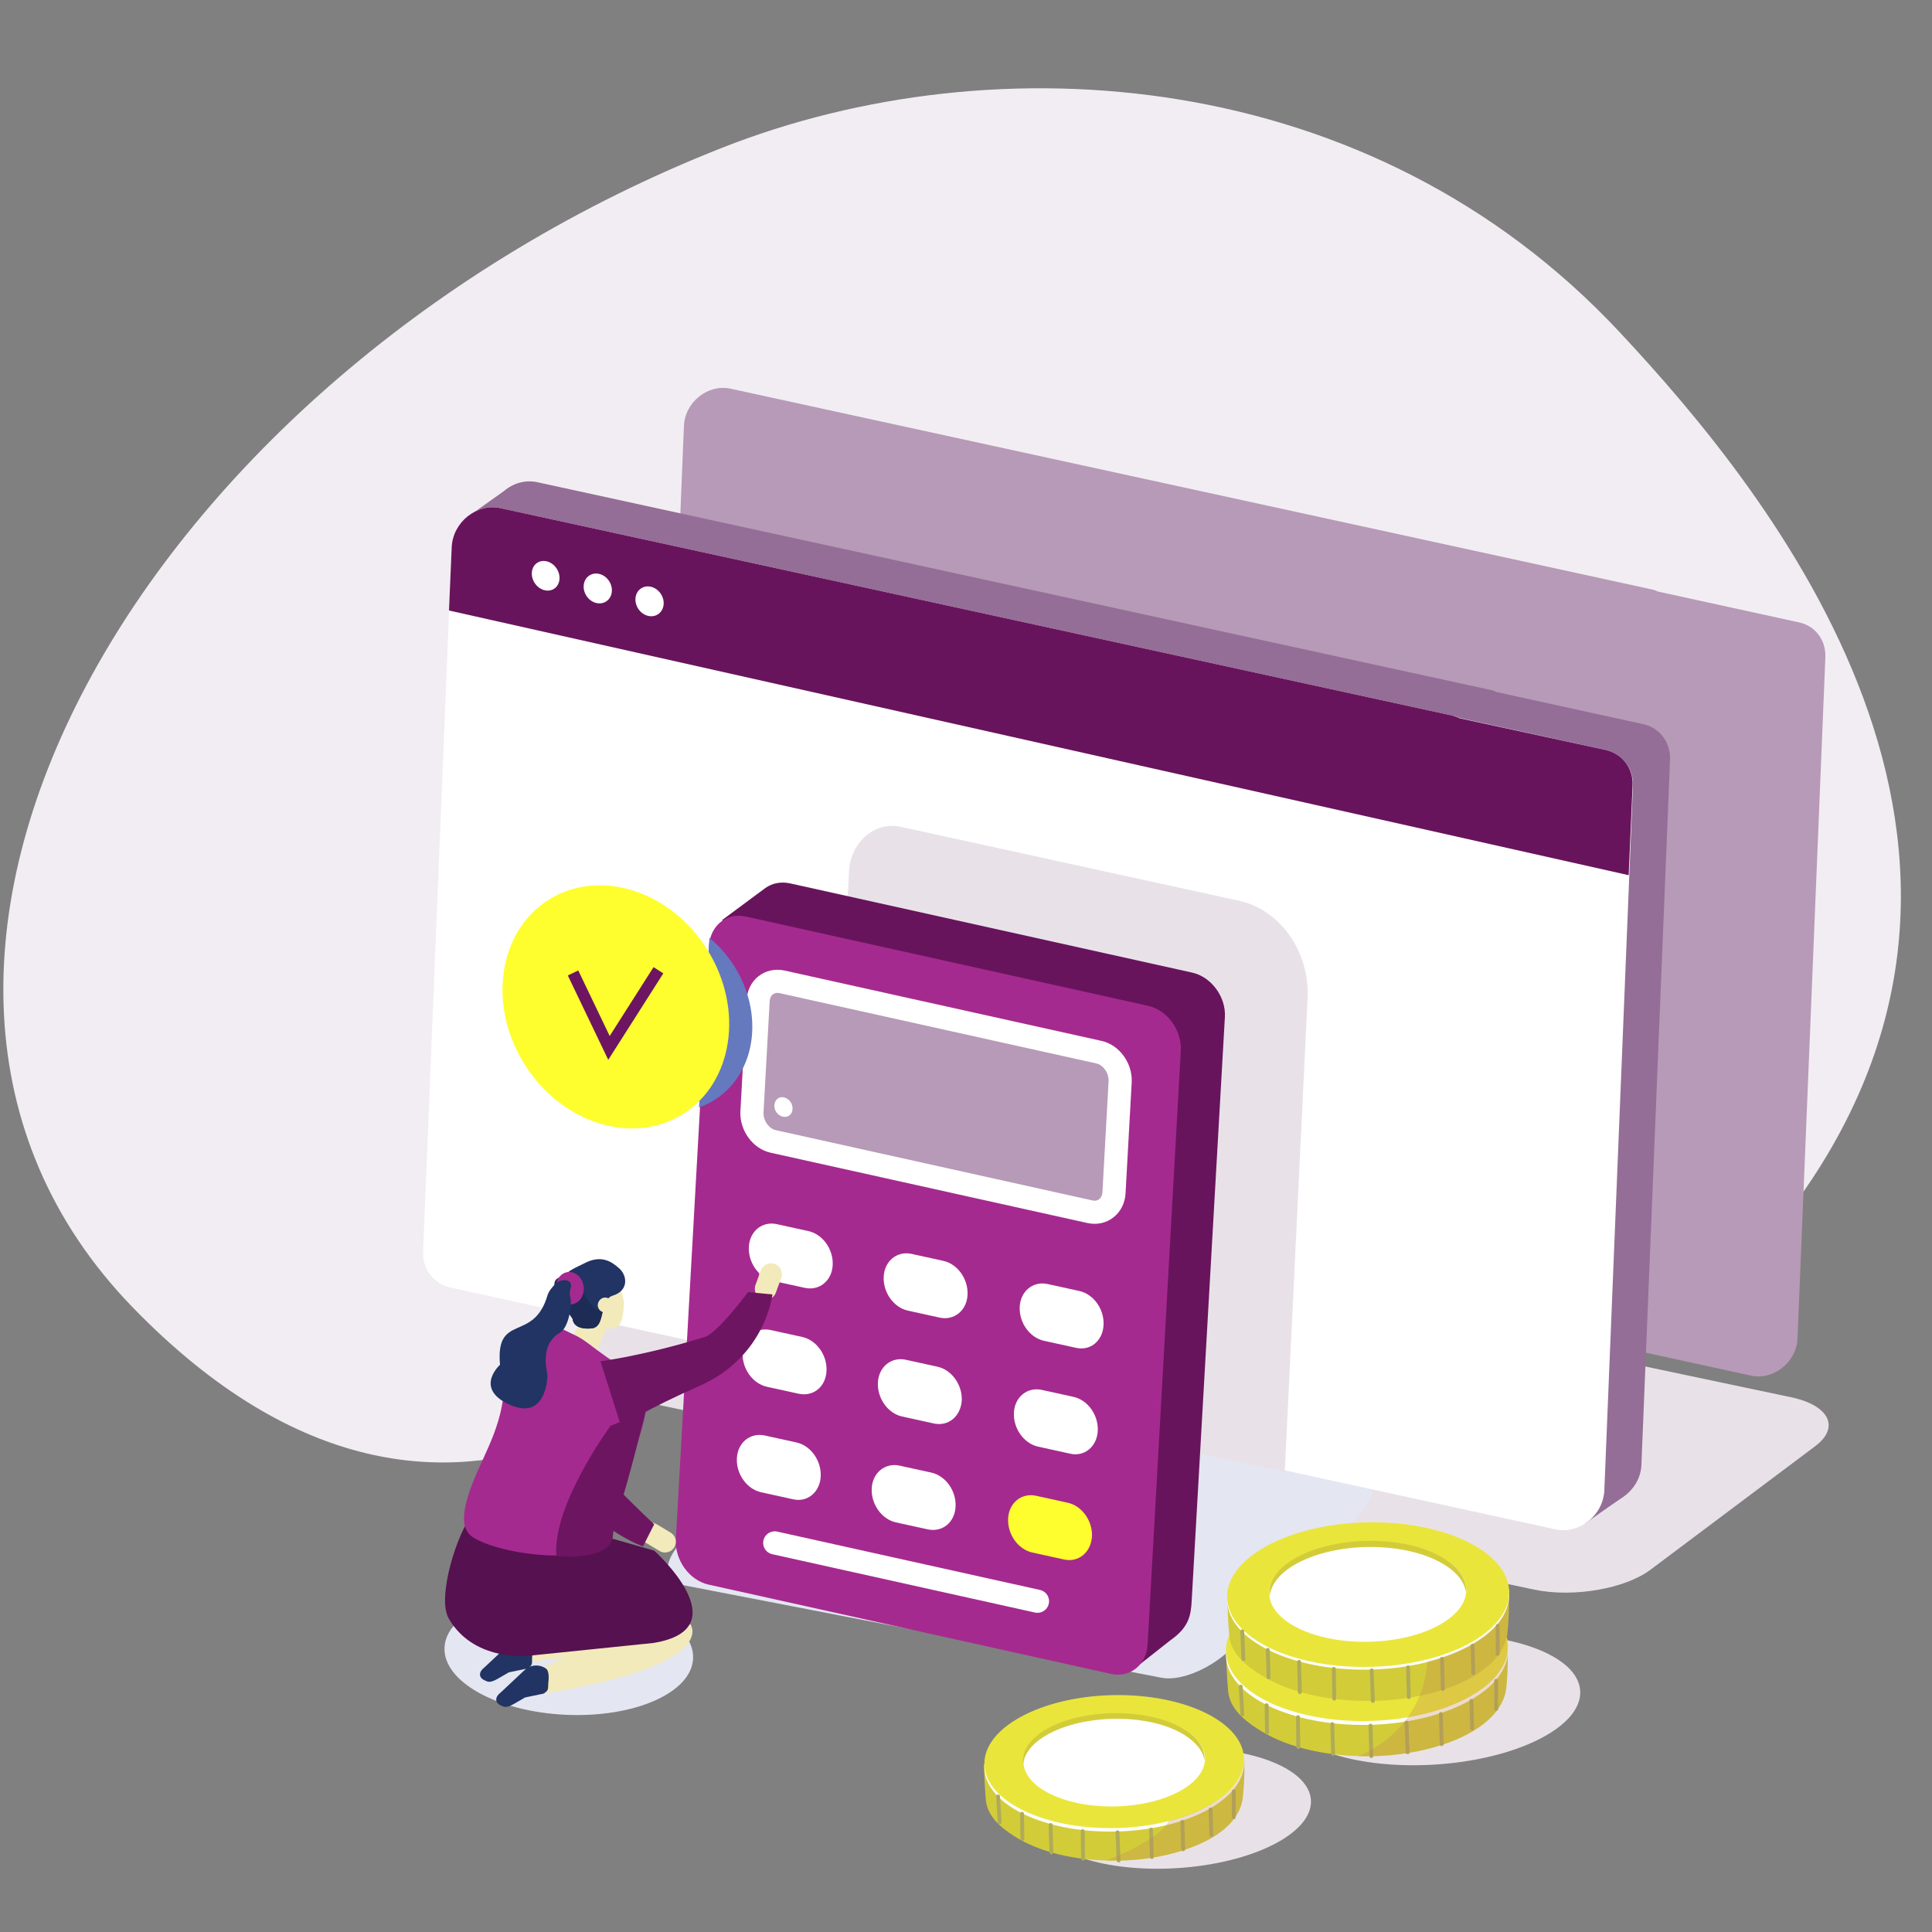 <?xml version="1.0" encoding="utf-8"?>
<!-- Generator: Adobe Illustrator 26.0.3, SVG Export Plug-In . SVG Version: 6.00 Build 0)  -->
<svg version="1.1" id="Vrstva_1" xmlns="http://www.w3.org/2000/svg" xmlns:xlink="http://www.w3.org/1999/xlink" x="0px" y="0px"
	 viewBox="0 0 500 500" style="enable-background:new 0 0 500 500;" xml:space="preserve">
<rect x="0" y="0" width="500" height="500" fill="#808080" stroke="none"/>
<style type="text/css">
	.st0{fill:#E8E2E8;}
	.st1{fill:#D3CC39;}
	.st2{fill:#FFFFFF;}
	.st3{fill:#EAE53B;}
	.st4{fill:none;stroke:#AFAB58;stroke-linecap:round;stroke-linejoin:round;stroke-miterlimit:10;}
	.st5{opacity:0.29;fill:#BF865A;}
	.st6{fill:#F2EDF2;}
	.st7{fill:#B69AB7;}
	.st8{fill:#E4E6F2;}
	.st9{fill:#946E96;}
	.st10{fill:#68145C;}
	.st11{fill:#A52A8F;}
	.st12{fill:none;stroke:#FFFFFF;stroke-width:5.989;stroke-linecap:round;stroke-linejoin:round;stroke-miterlimit:10;}
	.st13{fill:#FEFE2E;}
	.st14{fill:#F2EABB;}
	.st15{fill:#6D1561;}
	.st16{fill:#213463;}
	.st17{fill:#561150;}
	.st18{fill:#1C2C54;}
	.st19{fill:#F2C97B;}
	.st20{fill:#FFD4B3;}
	.st21{opacity:0.29;fill:#BF8456;}
	.st22{fill:#6579BF;}
	.st23{fill:none;stroke:#6D1561;stroke-width:3;stroke-miterlimit:10;}
</style>
<ellipse transform="matrix(0.998 -6.014877e-02 6.014877e-02 0.998 -27.608 19.107)" class="st0" cx="303.6" cy="468.1" rx="35.8" ry="15.5"/>
<path class="st1" d="M321.9,456c0.3,1.1,0,9.5-0.6,10.8c-1,3.9-4.6,7.6-10.8,10.4c-13.6,6.2-34.4,5.7-46.5-1.1
	c-5.6-3.2-8.7-6.5-8.9-10.7c-0.2-2.3-0.5-8.6-0.5-8.6c0.4-1.4,2.2,0,3.3-1.3c1.8-2.6,4.8-5,9.2-7c13.6-6.2,34.4-5.7,46.5,1.1
	C318.7,452.6,321.5,452.4,321.9,456z"/>
<ellipse transform="matrix(1 -2.076528e-02 2.076528e-02 1 -9.422 6.086)" class="st2" cx="288.3" cy="456.7" rx="33.6" ry="17.2"/>
<ellipse transform="matrix(1 -2.076589e-02 2.076589e-02 1 -9.403 6.085)" class="st3" cx="288.3" cy="455.8" rx="33.6" ry="17.2"/>
<ellipse transform="matrix(1 -2.076448e-02 2.076448e-02 1 -9.393 6.084)" class="st2" cx="288.3" cy="455.4" rx="23.5" ry="12"/>
<path class="st1" d="M273.1,447.9c9.9-4.4,24.7-4.1,33.1,0.9c3.3,2,5.2,4.4,5.5,6.8c0.3-2.9-1.5-5.9-5.6-8.3
	c-8.4-4.9-23.2-5.3-33.1-0.9c-6,2.7-8.8,6.5-8.2,10.2C265.1,453.4,267.9,450.2,273.1,447.9z"/>
<line class="st4" x1="289.2" y1="474.2" x2="289.5" y2="481.5"/>
<line class="st4" x1="297.9" y1="473.5" x2="298.1" y2="480.6"/>
<line class="st4" x1="306" y1="471.5" x2="306.2" y2="478.6"/>
<line class="st4" x1="313.3" y1="468.3" x2="313.5" y2="474.9"/>
<line class="st4" x1="319.3" y1="463.6" x2="319.3" y2="470.3"/>
<line class="st4" x1="280.2" y1="473.9" x2="280.3" y2="481"/>
<line class="st4" x1="271.9" y1="472.3" x2="272.1" y2="479.4"/>
<line class="st4" x1="264.5" y1="469.4" x2="264.6" y2="475.9"/>
<line class="st4" x1="258.3" y1="464.9" x2="258.7" y2="471.6"/>
<path class="st5" d="M286.2,481.5c0,0,13.5-4.9,16.3-10.3c0,0,19.4-4.4,19.5-15.8c0,0,0.5,0.9-0.4,10c0,0-0.2,5.9-8.2,10.4
	C313.4,475.7,303.4,482.1,286.2,481.5z"/>
<path class="st6" d="M419.1,85.9c39.3,42,114.5,134.5,43.5,228.2c-77.3,102-238.2-12.1-272.7,27.9c0,0-70.1,84.5-155.6-3.7
	S37.2,97.1,187,38.2C257.6,10.4,354.7,17,419.1,85.9z"/>
<path class="st7" d="M465.7,161.1l-36.6-8c-0.6-0.3-1.2-0.5-1.8-0.6l-238.2-51.9c-5.9-1.3-11.9,3.5-12.1,9.7l-7.2,176.2
	c-0.2,4.4,2.6,8.1,6.8,9l36.6,8c0.6,0.3,1.2,0.5,1.8,0.6L453.1,356c5.9,1.3,11.9-3.5,12.1-9.7l7.2-176.2
	C472.6,165.7,469.8,162,465.7,161.1z"/>
<path class="st0" d="M397.1,411.4l-244.6-51.6c-10-2.1-12.8-7.9-6.1-12.8l42.4-31.8c6.6-5,20.1-7.3,30.1-5.2l244.6,51.6
	c10,2.1,12.8,7.9,6.1,12.8l-42.4,31.8C420.6,411.2,407.1,413.5,397.1,411.4z"/>
<path class="st8" d="M300.6,434.2l-124-24c-5.1-1-5.1-6.1,0-11.4l32.5-34.1c5.1-5.3,13.3-8.9,18.4-7.9l124,24c5.1,1,5.1,6.1,0,11.4
	L319,426.3C313.9,431.6,305.7,435.2,300.6,434.2z"/>
<path class="st9" d="M425.2,187.4l-37.9-8.3c-0.6-0.3-1.2-0.5-1.8-0.6l-246.4-53.7c-3.2-0.7-6.4,0.3-8.7,2.3l-9,6.4l4.9,7
	l-7.2,176.6c-0.2,4.5,2.7,8.3,7,9.3l244.4,59c0,0,0.3-0.2,0.7-0.5l39,9.4c0,0,7.6-5.4,9.9-6.9c2.7-1.9,4.6-4.9,4.7-8.4l7.4-182.3
	C432.4,192.1,429.5,188.3,425.2,187.4z"/>
<path class="st2" d="M415.6,194.1l-37.9-8.3c-0.6-0.3-1.2-0.5-1.8-0.6l-246.4-53.7c-6.1-1.3-12.3,3.6-12.6,10.1l-7.4,182.3
	c-0.2,4.5,2.7,8.3,7,9.3l37.9,8.3c0.6,0.3,1.2,0.5,1.8,0.6l246.4,53.7c6.1,1.3,12.3-3.6,12.6-10.1l7.4-182.3
	C422.8,198.9,419.9,195.1,415.6,194.1z"/>
<path class="st10" d="M415.6,194.1l-37.8-8.2c-0.6-0.3-1.2-0.5-1.9-0.7l-246.4-53.7c-6.1-1.3-12.3,3.6-12.6,10.1l-0.7,16.4
	l305.3,68.5l1-23C422.8,198.9,419.9,195.1,415.6,194.1z"/>
<ellipse transform="matrix(0.841 -0.542 0.542 0.841 -57.52 115.82)" class="st2" cx="168" cy="155.6" rx="3.5" ry="4"/>
<ellipse transform="matrix(0.841 -0.542 0.542 0.841 -57.863 108.001)" class="st2" cx="154.6" cy="152.3" rx="3.5" ry="4"/>
<ellipse transform="matrix(0.841 -0.542 0.542 0.841 -58.205 100.179)" class="st2" cx="141.1" cy="149" rx="3.4" ry="4"/>
<path class="st0" d="M332.5,380.9l-118.7-25.3l5.9-130c0.4-7.7,6.7-13.1,13.5-11.6l87.4,19.1c10.7,2.3,18.4,13.2,17.8,25.3
	L332.5,380.9z"/>
<path class="st10" d="M308.5,251.7l-104.1-23.1c-2.4-0.5-4.6,0-6.3,1.2l0,0l-11.2,8.3l7.1,12.8l-7.8,139.1
	c-0.3,5.3,3.5,10.4,8.5,11.5l94.9,21.1l4.8,8.6l8.5-6.7c4.7-3.3,5.3-6.3,5.5-10.1l8.6-151.2C317.3,258,313.5,252.8,308.5,251.7z"/>
<path class="st11" d="M287.5,433.2l-104.1-23.1c-5-1.1-8.7-6.3-8.5-11.5l8.6-153.8c0.3-5.3,4.6-8.7,9.5-7.6l104.1,23.1
	c5,1.1,8.7,6.3,8.5,11.5L297,425.6C296.7,430.9,292.4,434.3,287.5,433.2z"/>
<path class="st7" d="M282.1,313.6l-82-18.2c-3.2-0.7-5.6-4.1-5.5-7.5l1.6-28.9c0.2-3.4,2.9-5.6,6.2-4.9l82,18.2
	c3.2,0.7,5.6,4.1,5.5,7.5l-1.6,28.9C288.1,312.1,285.3,314.3,282.1,313.6z"/>
<path class="st12" d="M282.1,313.6l-82-18.2c-3.2-0.7-5.6-4.1-5.5-7.5l1.6-28.9c0.2-3.4,2.9-5.6,6.2-4.9l82,18.2
	c3.2,0.7,5.6,4.1,5.5,7.5l-1.6,28.9C288.1,312.1,285.3,314.3,282.1,313.6z"/>
<path class="st2" d="M208.3,333.3l-8.2-1.8c-3.7-0.8-6.5-4.7-6.3-8.8l0,0c0.2-4.1,3.5-6.7,7.2-5.9l8.2,1.8c3.7,0.8,6.5,4.7,6.3,8.8
	v0C215.3,331.5,212,334.1,208.3,333.3z"/>
<path class="st2" d="M243.2,341l-8.2-1.8c-3.7-0.8-6.5-4.7-6.3-8.8l0,0c0.2-4.1,3.5-6.7,7.2-5.9l8.2,1.8c3.7,0.8,6.5,4.7,6.3,8.8v0
	C250.2,339.2,246.9,341.8,243.2,341z"/>
<path class="st2" d="M278.4,348.8l-8.2-1.8c-3.7-0.8-6.5-4.7-6.3-8.8v0c0.2-4.1,3.5-6.7,7.2-5.9l8.2,1.8c3.7,0.8,6.5,4.7,6.3,8.8
	l0,0C285.4,347,282.2,349.7,278.4,348.8z"/>
<path class="st2" d="M206.7,360.7l-8.2-1.8c-3.7-0.8-6.5-4.7-6.3-8.8l0,0c0.2-4.1,3.5-6.7,7.2-5.9l8.2,1.8c3.7,0.8,6.5,4.7,6.3,8.8
	v0C213.7,358.9,210.5,361.5,206.7,360.7z"/>
<path class="st2" d="M241.7,368.4l-8.2-1.8c-3.7-0.8-6.5-4.7-6.3-8.8l0,0c0.2-4.1,3.5-6.7,7.2-5.9l8.2,1.8c3.7,0.8,6.5,4.7,6.3,8.8
	v0C248.6,366.6,245.4,369.2,241.7,368.4z"/>
<path class="st2" d="M276.9,376.2l-8.2-1.8c-3.7-0.8-6.5-4.7-6.3-8.8v0c0.2-4.1,3.5-6.7,7.2-5.9l8.2,1.8c3.7,0.8,6.5,4.7,6.3,8.8v0
	C283.9,374.4,280.6,377.1,276.9,376.2z"/>
<path class="st2" d="M205.2,388l-8.2-1.8c-3.7-0.8-6.5-4.7-6.3-8.8l0,0c0.2-4.1,3.5-6.7,7.2-5.9l8.2,1.8c3.7,0.8,6.5,4.7,6.3,8.8v0
	C212.2,386.2,208.9,388.9,205.2,388z"/>
<path class="st2" d="M240.1,395.8l-8.2-1.8c-3.7-0.8-6.5-4.7-6.3-8.8l0,0c0.2-4.1,3.5-6.7,7.2-5.9l8.2,1.8c3.7,0.8,6.5,4.7,6.3,8.8
	v0C247.1,394,243.9,396.6,240.1,395.8z"/>
<path class="st13" d="M275.4,403.6l-8.2-1.8c-3.7-0.8-6.5-4.7-6.3-8.8l0,0c0.2-4.1,3.5-6.7,7.2-5.9l8.2,1.8c3.7,0.8,6.5,4.7,6.3,8.8
	v0C282.3,401.8,279.1,404.4,275.4,403.6z"/>
<path class="st2" d="M202.6,289L202.6,289c-1.3-0.3-2.3-1.6-2.2-3l0,0c0.1-1.4,1.2-2.3,2.5-2l0,0c1.3,0.3,2.3,1.6,2.2,3l0,0
	C205.1,288.4,203.9,289.3,202.6,289z"/>
<line class="st12" x1="200.5" y1="399.3" x2="268.5" y2="414.4"/>
<path class="st2" d="M198.3,331.6L198.3,331.6c-1,0-1.8-0.8-1.8-1.8v-5.3c0-1,0.8-1.8,1.8-1.8l0,0c1,0,1.8,0.8,1.8,1.8v5.3
	C200.1,330.8,199.3,331.6,198.3,331.6z"/>
<path class="st14" d="M174.5,400.4L174.5,400.4c0.8-1.3,0.4-3-1-3.8l-3.5-2.1c-1.3-0.8-3-0.4-3.8,1l0,0c-0.8,1.3-0.4,3,1,3.8
	l3.5,2.1C172,402.2,173.8,401.7,174.5,400.4z"/>
<path class="st15" d="M166.4,400.2c0,0-9.9-3.3-20.8-15.4c-9.9-10.9-13.4-25.5-13.4-25.5l16.8-5.2c0,0-0.5,7.5,4.2,23
	c1,3.3,16.1,17.4,16.1,17.4L166.4,400.2z"/>
<ellipse transform="matrix(4.414274e-02 -0.999 0.999 4.414274e-02 -286.664 555.976)" class="st8" cx="147.2" cy="427.8" rx="16" ry="32.2"/>
<path class="st14" d="M171.5,415.6c0,0-2.9,12.3-35.9,14.5l-1.2-3.3l32.1-20.2L171.5,415.6z"/>
<path class="st16" d="M136.5,431.8l-4.8,1c-3.1,1.7-4.5,3-6,2.2l-0.4-0.2c-1.5-0.7-1.4-2.2,0.1-3.3l6.6-6.2c1.6-1.1,3.8-1,5.2,0.1
	c0,0,0.9,0.6,0.5,3.7C137.7,430.8,137.8,430.9,136.5,431.8z"/>
<path class="st14" d="M178.7,420.4c0,0,7.8,10.5-38,17.9l-1.5-6.1l31.3-14.9L178.7,420.4z"/>
<path class="st17" d="M131.9,390.6l37.4,10.7c0,0,22.5,20.2-0.2,23.9l-31.2,3.2c-6.7,0.8-16.8-0.8-21.8-9.6
	c-3.1-5.5,2.3-22.2,6-26.6L131.9,390.6z"/>
<path class="st14" d="M161.4,338.8c-0.2,1.7-0.5,3.6-1.5,4.5c-0.9,0.7-2.4,0.5-3.5,0.5c-0.9,0-1.9-0.3-2.7-1
	c-2.9-2.3-4.8-7.6-4.2-11.8c0.6-4.2,3.5-5.8,6.4-3.5C158.9,329.8,162,334.6,161.4,338.8z"/>
<path class="st14" d="M148.8,351.2l-0.4-0.2c-1.4-0.8-1.8-2.6-1-4l4.7-7.7c0.8-1.4,2.6-1.8,4-1l0.4,0.2c1.4,0.8,1.8,2.6,1,4
	l-3.5,8.1C153.2,352,150.1,352,148.8,351.2z"/>
<path class="st16" d="M148.2,341.3c0,0-0.1,2.9,4.8,2.5c4-0.3,1.8-7.3,5.6-8.5c4.2-1.3,3.7-5.2,1.7-7c-2-1.8-4.7-3.7-9.2-1.3
	C147.7,328.8,140.6,330.6,148.2,341.3z"/>
<path class="st18" d="M148.2,341.3c0,0-0.1,2.9,4.8,2.5c2.3-0.2,2.5-2.6,3.1-4.8c-3.4,1.9-6.9-9.8-8.8-9.2
	C143.6,330.9,140.6,330.6,148.2,341.3z"/>
<path class="st11" d="M122.8,398.1c-2.8-1.6-3-4.4-2.5-7.5c1.6-8.9,7.5-16.3,9.5-26.3c3.7-20.5,5.6-25.4,15.8-20.3l2.9,1.4
	c1.4,0.6,2.7,1.5,3.9,2.4c13,10,16.8,9.1,14.7,17.6c-2.5,14.1-10,19.5-8.7,32.5C154.7,405.1,131.4,403,122.8,398.1z"/>
<path class="st16" d="M140.7,438.3l-4.8,1c-3.1,1.7-4.5,3-6,2.2l-0.4-0.2c-1.5-0.7-1.4-2.2,0.1-3.3l6.6-6.2c1.6-1.1,3.8-1,5.2,0.1
	c0,0,0.9,0.6,0.5,3.7C141.8,437.3,142,437.4,140.7,438.3z"/>
<path class="st14" d="M197.2,336.2L197.2,336.2c1.4,0.5,3.1-0.2,3.6-1.7l1.4-3.8c0.5-1.4-0.2-3.1-1.7-3.6l0,0
	c-1.4-0.5-3.1,0.2-3.6,1.7l-1.4,3.8C195,334,195.7,335.6,197.2,336.2z"/>
<path class="st15" d="M199.9,335c0,0-1.7,16-18.7,23.6c-13.5,5.9-20.5,10.4-20.5,10.4l-5.3-16.7c0,0,11.6-1.5,27-6.3
	c3.3-1,11.2-11.6,11.2-11.6L199.9,335z"/>
<path class="st15" d="M158.6,397.6c0,0,0.4-4.6,2-8.4c1.5-3.8,6.5-23.9,6.5-23.9L158,369c0,0-15.2,20.7-14,33.7
	C144,402.8,158.1,404.1,158.6,397.6z"/>
<ellipse transform="matrix(0.991 -0.136 0.136 0.991 -43.934 23.124)" class="st11" cx="147.4" cy="333.3" rx="3.6" ry="4.2"/>
<path class="st16" d="M147.7,333.3c0.7-2.2-2.4-2.8-4.2-0.8c-0.6,0.7-1.4,1.5-1.8,2.7c-3.6,12.4-13.5,4.4-12.3,18
	c0,0-6.7,6,2.2,10.2c7.9,3.7,9.6-3,10-6.2c0.1-0.8,0.1-1.6-0.1-2.4c-0.4-2.1-1-7.4,3.4-9.9c2.3-1.3,3.2-7.3,2.7-9.2
	C147.4,334.9,147.4,334.1,147.7,333.3z"/>
<path class="st14" d="M158.6,337.7c0,1.1-0.9,2-1.9,2c-1.1,0-2-0.9-2-1.9c0-1.1,0.9-2,1.9-2S158.6,336.6,158.6,337.7z"/>
<ellipse transform="matrix(0.998 -6.014903e-02 6.014903e-02 0.998 -25.792 23.065)" class="st0" cx="370.2" cy="440" rx="38.9" ry="16.8"/>
<path class="st1" d="M390.1,426.8c0.3,1.2,0,10.3-0.6,11.7c-1.1,4.2-5,8.2-11.7,11.3c-14.8,6.7-37.3,6.2-50.4-1.2
	c-6.1-3.5-9.5-7-9.6-11.6c-0.3-2.5-0.5-9.3-0.5-9.3c0.4-1.5,2.4,0,3.6-1.4c1.9-2.8,5.3-5.4,9.9-7.5c14.8-6.7,37.3-6.2,50.4,1.2
	C386.7,423.1,389.6,422.9,390.1,426.8z"/>
<ellipse transform="matrix(1 -2.076511e-02 2.076511e-02 1 -8.803 7.436)" class="st2" cx="353.7" cy="427.6" rx="36.5" ry="18.7"/>
<ellipse transform="matrix(1 -2.076517e-02 2.076517e-02 1 -8.782 7.436)" class="st3" cx="353.7" cy="426.6" rx="36.5" ry="18.7"/>
<ellipse transform="matrix(1 -2.076430e-02 2.076430e-02 1 -8.771 7.434)" class="st2" cx="353.6" cy="426.1" rx="25.5" ry="13"/>
<path class="st19" d="M337.2,418c10.7-4.8,26.8-4.4,35.9,1c3.6,2.1,5.6,4.7,6,7.4c0.3-3.2-1.7-6.4-6-9c-9.1-5.4-25.2-5.8-35.9-1
	c-6.5,2.9-9.5,7-8.9,11C328.5,424,331.6,420.5,337.2,418z"/>
<path class="st20" d="M342.5,430.6c-1.5-1.1-2.8-2.7-2.9-4.1l5-0.4c0.3,1.4,1,2.5,2.5,3.3c1.7,1,3.1,1,4.6,0.4
	c3.2-1.5-4.7-6,0.9-8.7c3.1-1.5,6.9-1.5,10.4-0.2l3.2-1.5l2.9,1.7l-3.2,1.5c1.6,1.2,2,2.5,1.9,3.8l-4.9,0c0-1.1-0.4-1.9-1.7-2.6
	c-1.4-0.8-2.8-1-4.2-0.3c-3,1.4,5.2,5.8-0.8,8.7c-3,1.4-6.9,1.6-10.7,0.2l-3.3,1.5l-2.9-1.7L342.5,430.6z"/>
<line class="st4" x1="354.7" y1="446.6" x2="354.9" y2="454.5"/>
<line class="st4" x1="364" y1="445.8" x2="364.3" y2="453.5"/>
<line class="st4" x1="372.9" y1="443.6" x2="373.1" y2="451.4"/>
<line class="st4" x1="380.8" y1="440.2" x2="381" y2="447.3"/>
<line class="st4" x1="387.2" y1="435" x2="387.2" y2="442.3"/>
<line class="st4" x1="344.8" y1="446.2" x2="345" y2="453.9"/>
<line class="st4" x1="335.9" y1="444.4" x2="336" y2="452.1"/>
<line class="st4" x1="327.8" y1="441.3" x2="327.9" y2="448.4"/>
<line class="st4" x1="321.1" y1="436.5" x2="321.5" y2="443.7"/>
<path class="st1" d="M390.4,412.5c0.3,1.2,0,10.3-0.6,11.7c-1.1,4.2-5,8.2-11.7,11.3c-14.8,6.7-37.3,6.2-50.4-1.2
	c-6.1-3.5-9.5-7-9.6-11.6c-0.3-2.5-0.5-9.3-0.5-9.3c0.4-1.5,2.4,0,3.6-1.4c1.9-2.8,5.3-5.4,9.9-7.5c14.8-6.7,37.3-6.2,50.4,1.2
	C387,408.8,389.9,408.6,390.4,412.5z"/>
<ellipse transform="matrix(1 -2.076555e-02 2.076555e-02 1 -8.506 7.44)" class="st2" cx="354" cy="413.3" rx="36.5" ry="18.7"/>
<ellipse transform="matrix(1 -2.076512e-02 2.076512e-02 1 -8.492 7.44)" class="st3" cx="354" cy="412.6" rx="36.5" ry="18.7"/>
<ellipse transform="matrix(1 -2.076430e-02 2.076430e-02 1 -8.475 7.438)" class="st2" cx="353.9" cy="411.8" rx="25.5" ry="13"/>
<path class="st1" d="M337.5,403.7c10.7-4.8,26.8-4.4,35.9,1c3.6,2.1,5.6,4.7,6,7.4c0.3-3.2-1.7-6.4-6-9c-9.1-5.4-25.2-5.8-35.9-1
	c-6.5,2.9-9.5,7-8.9,11C328.9,409.7,331.9,406.2,337.5,403.7z"/>
<line class="st4" x1="355" y1="432.3" x2="355.3" y2="440.2"/>
<line class="st4" x1="364.4" y1="431.5" x2="364.6" y2="439.2"/>
<line class="st4" x1="373.2" y1="429.3" x2="373.4" y2="437.1"/>
<line class="st4" x1="381.1" y1="425.9" x2="381.3" y2="433"/>
<line class="st4" x1="387.6" y1="420.8" x2="387.6" y2="428"/>
<line class="st4" x1="345.2" y1="431.9" x2="345.3" y2="439.6"/>
<line class="st4" x1="336.2" y1="430.1" x2="336.4" y2="437.9"/>
<line class="st4" x1="328.1" y1="427" x2="328.3" y2="434.1"/>
<line class="st4" x1="321.5" y1="422.2" x2="321.8" y2="429.4"/>
<path class="st21" d="M351.4,454.5c0,0,16.7-5.8,18-24.5c0,0,21-4.9,21.1-17.3c0,0,0.1,9.3-0.6,11.3c0,0,0.8,3.1-0.1,12.9
	c0,0-0.2,6.4-8.9,11.3C380.9,448.2,370,455.1,351.4,454.5z"/>
<path class="st22" d="M183.6,242.7l-2.7,43.9c8.2-2.9,13.8-10.8,13.8-20.9C194.7,256.8,190.3,248.3,183.6,242.7z"/>
<ellipse transform="matrix(0.85 -0.528 0.528 0.85 -113.486 123.208)" class="st13" cx="159.2" cy="260.5" rx="27.9" ry="32.7"/>
<polyline class="st23" points="148.3,251.8 157.6,271.2 170.4,251.1 "/>
</svg>
